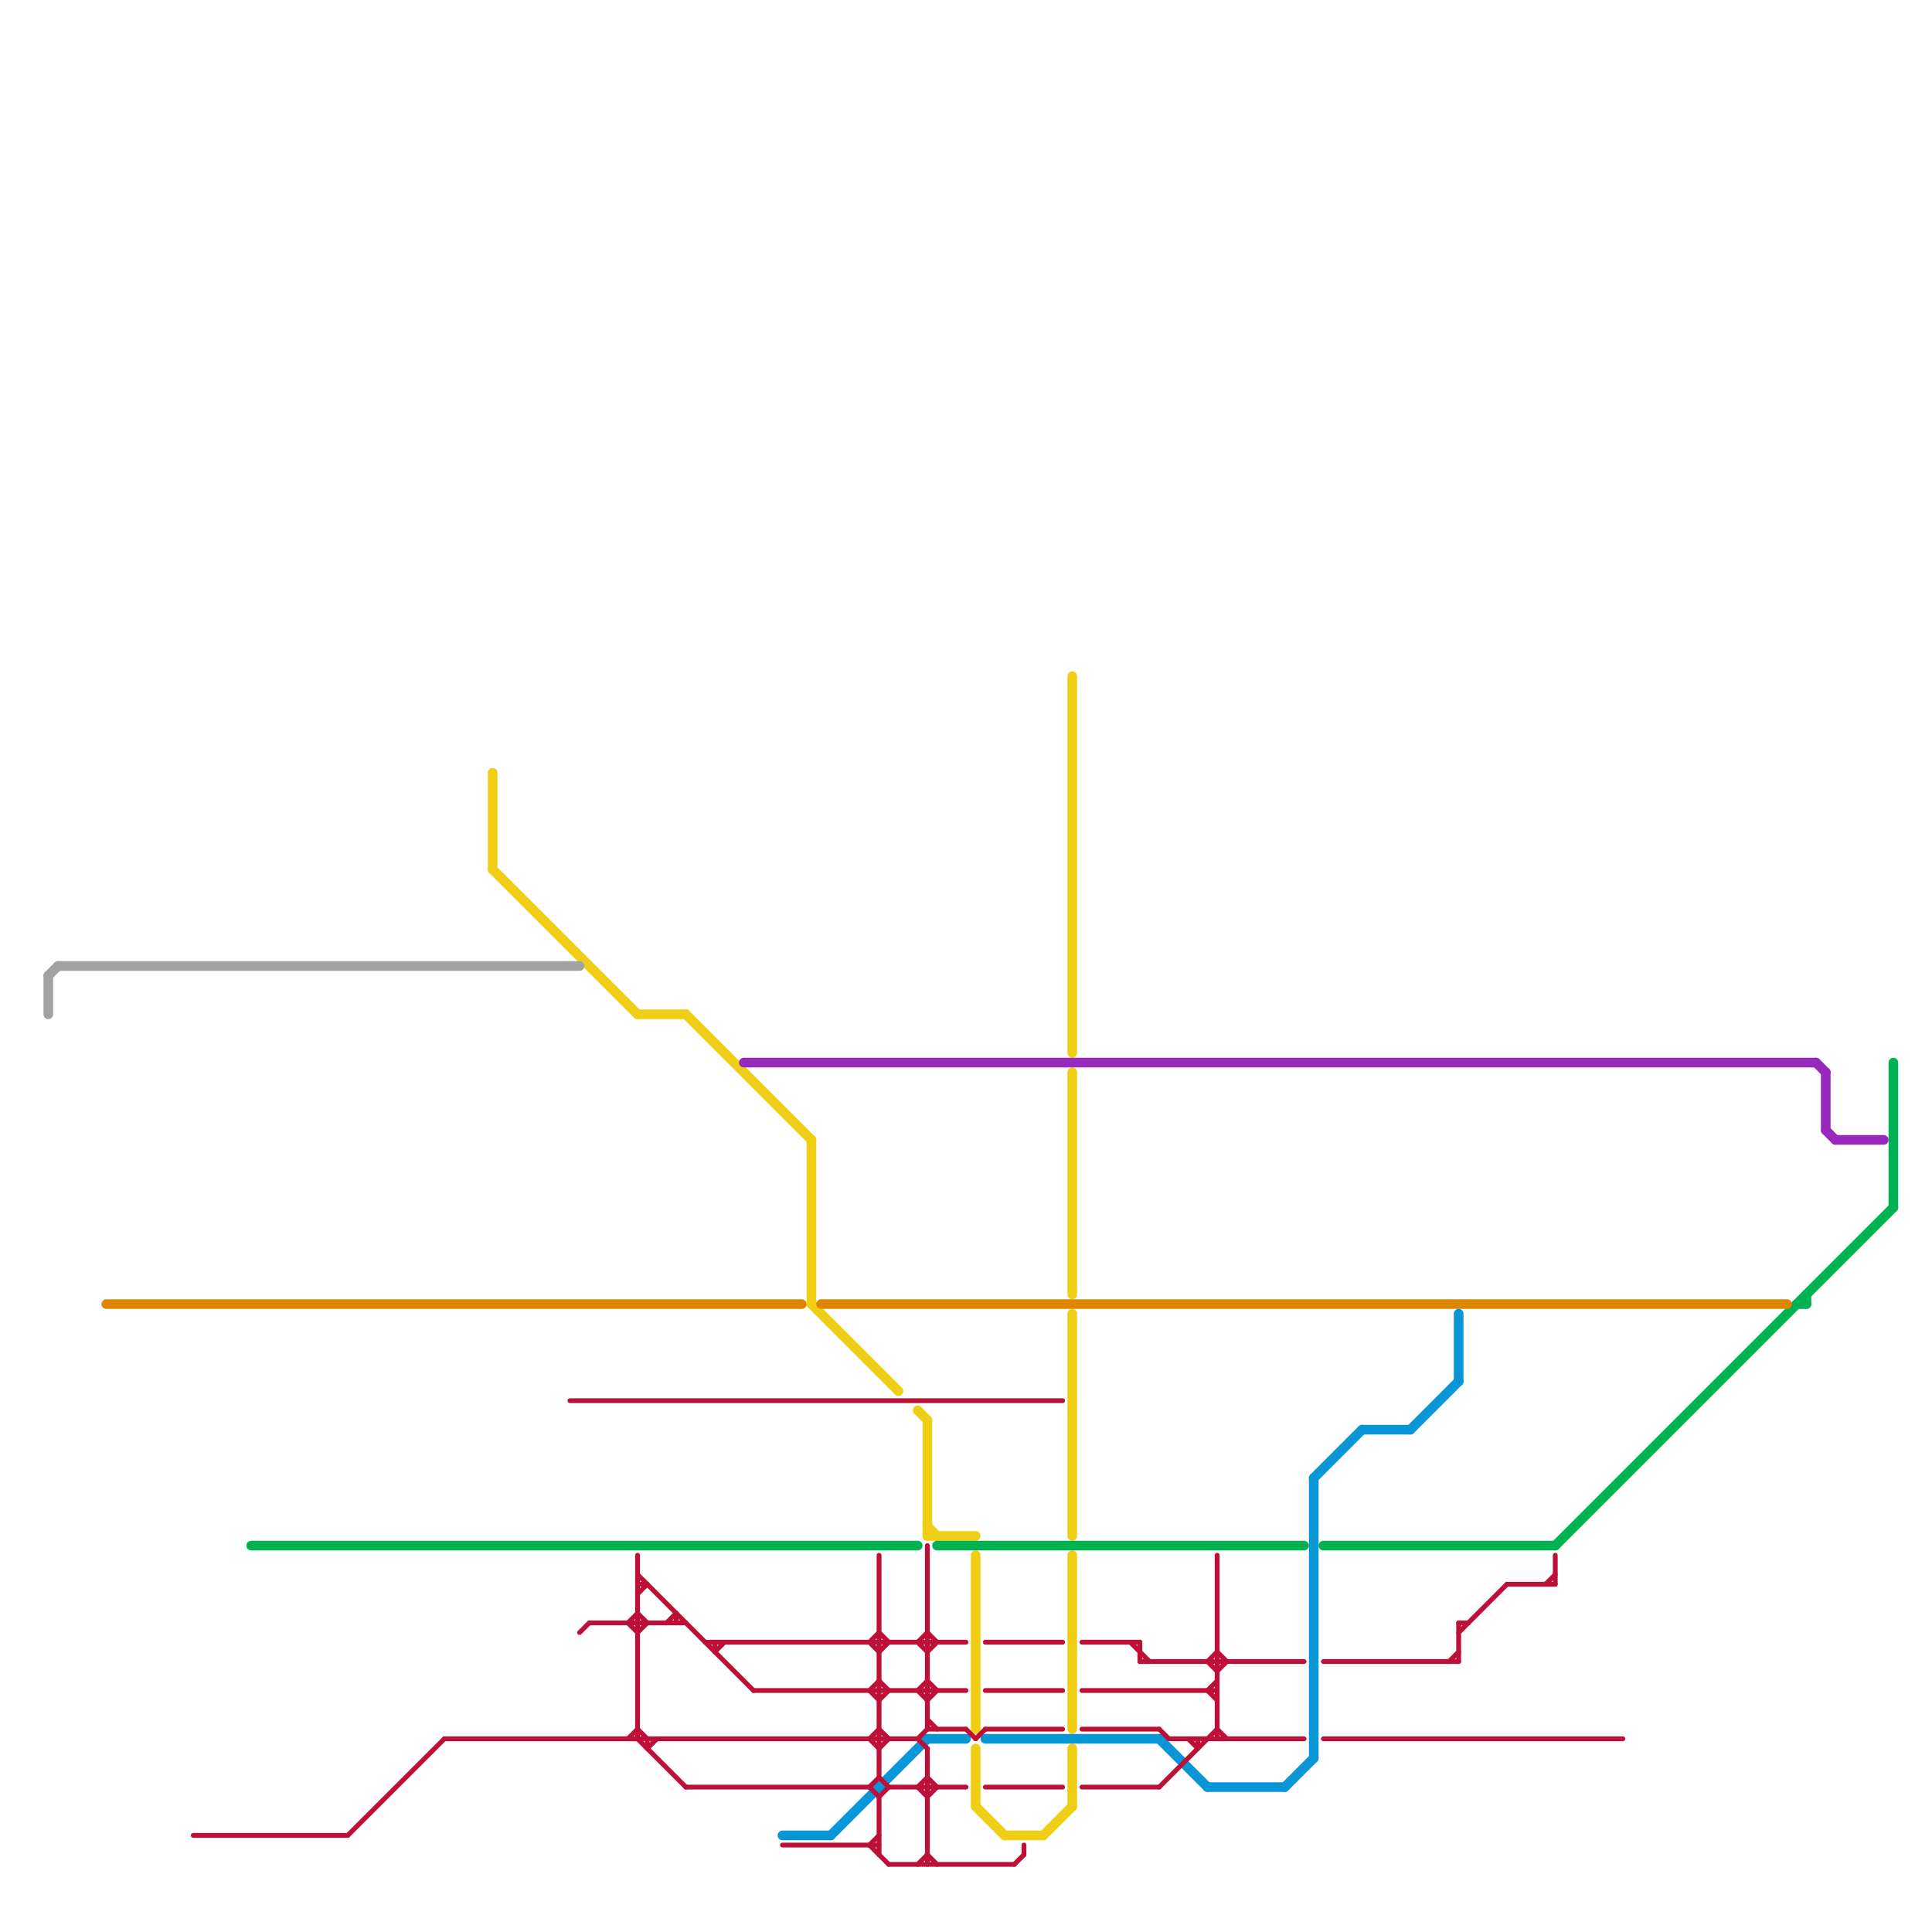 
<svg version="1.1" xmlns="http://www.w3.org/2000/svg" viewBox="0 0 200 200">
<style>text { font: 1px Helvetica; font-weight: 600; white-space: pre; dominant-baseline: central; } line { stroke-width: 1; fill: none; stroke-linecap: round; stroke-linejoin: round; } .c0 { stroke: #f0ce15 } .c1 { stroke: #00b251 } .c2 { stroke: #df8600 } .c3 { stroke: #9929bd } .c4 { stroke: #a2a2a2 } .c5 { stroke: #0896d7 } .c6 { stroke: #bd1038 } .w3 { stroke-width: .5; }.w1 { stroke-width: 1; }</style><defs><g id="wm-xf"><circle r="1.2" fill="#000"/><circle r="0.9" fill="#fff"/><circle r="0.6" fill="#000"/><circle r="0.3" fill="#fff"/></g><g id="wm"><circle r="0.6" fill="#000"/><circle r="0.3" fill="#fff"/></g></defs><line class="c0 " x1="84" y1="118" x2="84" y2="135"/><line class="c0 " x1="96" y1="159" x2="101" y2="159"/><line class="c0 " x1="71" y1="105" x2="84" y2="118"/><line class="c0 " x1="101" y1="181" x2="101" y2="187"/><line class="c0 " x1="96" y1="147" x2="96" y2="159"/><line class="c0 " x1="101" y1="187" x2="104" y2="190"/><line class="c0 " x1="104" y1="190" x2="108" y2="190"/><line class="c0 " x1="111" y1="136" x2="111" y2="159"/><line class="c0 " x1="51" y1="90" x2="66" y2="105"/><line class="c0 " x1="111" y1="111" x2="111" y2="134"/><line class="c0 " x1="108" y1="190" x2="111" y2="187"/><line class="c0 " x1="111" y1="181" x2="111" y2="187"/><line class="c0 " x1="84" y1="135" x2="93" y2="144"/><line class="c0 " x1="111" y1="161" x2="111" y2="179"/><line class="c0 " x1="101" y1="161" x2="101" y2="179"/><line class="c0 " x1="51" y1="80" x2="51" y2="90"/><line class="c0 " x1="66" y1="105" x2="71" y2="105"/><line class="c0 " x1="95" y1="146" x2="96" y2="147"/><line class="c0 " x1="96" y1="158" x2="97" y2="159"/><line class="c0 " x1="111" y1="70" x2="111" y2="109"/><line class="c1 " x1="186" y1="135" x2="187" y2="135"/><line class="c1 " x1="196" y1="110" x2="196" y2="125"/><line class="c1 " x1="97" y1="160" x2="135" y2="160"/><line class="c1 " x1="26" y1="160" x2="95" y2="160"/><line class="c1 " x1="161" y1="160" x2="196" y2="125"/><line class="c1 " x1="137" y1="160" x2="161" y2="160"/><line class="c1 " x1="187" y1="134" x2="187" y2="135"/><line class="c2 " x1="85" y1="135" x2="185" y2="135"/><line class="c2 " x1="11" y1="135" x2="83" y2="135"/><line class="c3 " x1="190" y1="118" x2="195" y2="118"/><line class="c3 " x1="189" y1="111" x2="189" y2="117"/><line class="c3 " x1="188" y1="110" x2="189" y2="111"/><line class="c3 " x1="77" y1="110" x2="188" y2="110"/><line class="c3 " x1="189" y1="117" x2="190" y2="118"/><line class="c4 " x1="6" y1="100" x2="60" y2="100"/><line class="c4 " x1="5" y1="101" x2="6" y2="100"/><line class="c4 " x1="5" y1="101" x2="5" y2="105"/><line class="c5 " x1="146" y1="148" x2="151" y2="143"/><line class="c5 " x1="96" y1="180" x2="100" y2="180"/><line class="c5 " x1="125" y1="185" x2="133" y2="185"/><line class="c5 " x1="136" y1="153" x2="141" y2="148"/><line class="c5 " x1="120" y1="180" x2="125" y2="185"/><line class="c5 " x1="102" y1="180" x2="120" y2="180"/><line class="c5 " x1="81" y1="190" x2="86" y2="190"/><line class="c5 " x1="86" y1="190" x2="96" y2="180"/><line class="c5 " x1="136" y1="153" x2="136" y2="182"/><line class="c5 " x1="141" y1="148" x2="146" y2="148"/><line class="c5 " x1="151" y1="136" x2="151" y2="143"/><line class="c5 " x1="133" y1="185" x2="136" y2="182"/><line class="c6 w3" x1="126" y1="161" x2="126" y2="180"/><line class="c6 w3" x1="78" y1="175" x2="100" y2="175"/><line class="c6 w3" x1="112" y1="185" x2="120" y2="185"/><line class="c6 w3" x1="118" y1="172" x2="135" y2="172"/><line class="c6 w3" x1="102" y1="170" x2="110" y2="170"/><line class="c6 w3" x1="137" y1="172" x2="151" y2="172"/><line class="c6 w3" x1="100" y1="179" x2="101" y2="180"/><line class="c6 w3" x1="73" y1="170" x2="100" y2="170"/><line class="c6 w3" x1="65" y1="168" x2="66" y2="167"/><line class="c6 w3" x1="151" y1="168" x2="151" y2="172"/><line class="c6 w3" x1="65" y1="180" x2="66" y2="179"/><line class="c6 w3" x1="91" y1="176" x2="92" y2="175"/><line class="c6 w3" x1="96" y1="174" x2="97" y2="175"/><line class="c6 w3" x1="91" y1="174" x2="92" y2="175"/><line class="c6 w3" x1="101" y1="180" x2="102" y2="179"/><line class="c6 w3" x1="65" y1="168" x2="66" y2="169"/><line class="c6 w3" x1="81" y1="191" x2="91" y2="191"/><line class="c6 w3" x1="60" y1="169" x2="61" y2="168"/><line class="c6 w3" x1="96" y1="169" x2="97" y2="170"/><line class="c6 w3" x1="96" y1="192" x2="97" y2="193"/><line class="c6 w3" x1="112" y1="175" x2="126" y2="175"/><line class="c6 w3" x1="95" y1="170" x2="96" y2="169"/><line class="c6 w3" x1="102" y1="179" x2="110" y2="179"/><line class="c6 w3" x1="150" y1="172" x2="151" y2="171"/><line class="c6 w3" x1="90" y1="191" x2="91" y2="190"/><line class="c6 w3" x1="151" y1="168" x2="152" y2="168"/><line class="c6 w3" x1="90" y1="185" x2="91" y2="184"/><line class="c6 w3" x1="102" y1="185" x2="110" y2="185"/><line class="c6 w3" x1="91" y1="186" x2="91" y2="192"/><line class="c6 w3" x1="95" y1="170" x2="96" y2="171"/><line class="c6 w3" x1="92" y1="185" x2="100" y2="185"/><line class="c6 w3" x1="91" y1="171" x2="92" y2="170"/><line class="c6 w3" x1="96" y1="186" x2="97" y2="185"/><line class="c6 w3" x1="66" y1="163" x2="78" y2="175"/><line class="c6 w3" x1="91" y1="169" x2="92" y2="170"/><line class="c6 w3" x1="161" y1="161" x2="161" y2="164"/><line class="c6 w3" x1="59" y1="145" x2="110" y2="145"/><line class="c6 w3" x1="121" y1="180" x2="135" y2="180"/><line class="c6 w3" x1="126" y1="179" x2="127" y2="180"/><line class="c6 w3" x1="96" y1="184" x2="97" y2="185"/><line class="c6 w3" x1="95" y1="175" x2="96" y2="174"/><line class="c6 w3" x1="90" y1="191" x2="92" y2="193"/><line class="c6 w3" x1="96" y1="178" x2="97" y2="179"/><line class="c6 w3" x1="70" y1="167" x2="70" y2="168"/><line class="c6 w3" x1="91" y1="161" x2="91" y2="184"/><line class="c6 w3" x1="61" y1="168" x2="71" y2="168"/><line class="c6 w3" x1="36" y1="190" x2="46" y2="180"/><line class="c6 w3" x1="95" y1="175" x2="96" y2="176"/><line class="c6 w3" x1="96" y1="171" x2="97" y2="170"/><line class="c6 w3" x1="124" y1="180" x2="124" y2="181"/><line class="c6 w3" x1="69" y1="168" x2="70" y2="167"/><line class="c6 w3" x1="120" y1="185" x2="126" y2="179"/><line class="c6 w3" x1="125" y1="172" x2="126" y2="171"/><line class="c6 w3" x1="105" y1="193" x2="106" y2="192"/><line class="c6 w3" x1="95" y1="185" x2="96" y2="184"/><line class="c6 w3" x1="160" y1="164" x2="161" y2="163"/><line class="c6 w3" x1="96" y1="179" x2="100" y2="179"/><line class="c6 w3" x1="156" y1="164" x2="161" y2="164"/><line class="c6 w3" x1="137" y1="180" x2="168" y2="180"/><line class="c6 w3" x1="91" y1="181" x2="92" y2="180"/><line class="c6 w3" x1="123" y1="180" x2="124" y2="181"/><line class="c6 w3" x1="90" y1="175" x2="91" y2="174"/><line class="c6 w3" x1="102" y1="175" x2="110" y2="175"/><line class="c6 w3" x1="95" y1="180" x2="96" y2="179"/><line class="c6 w3" x1="66" y1="161" x2="66" y2="180"/><line class="c6 w3" x1="125" y1="172" x2="126" y2="173"/><line class="c6 w3" x1="90" y1="185" x2="91" y2="186"/><line class="c6 w3" x1="120" y1="179" x2="121" y2="180"/><line class="c6 w3" x1="74" y1="171" x2="75" y2="170"/><line class="c6 w3" x1="66" y1="167" x2="67" y2="168"/><line class="c6 w3" x1="96" y1="176" x2="97" y2="175"/><line class="c6 w3" x1="91" y1="179" x2="92" y2="180"/><line class="c6 w3" x1="66" y1="179" x2="67" y2="180"/><line class="c6 w3" x1="90" y1="170" x2="91" y2="169"/><line class="c6 w3" x1="67" y1="181" x2="68" y2="180"/><line class="c6 w3" x1="95" y1="180" x2="96" y2="181"/><line class="c6 w3" x1="66" y1="169" x2="67" y2="168"/><line class="c6 w3" x1="66" y1="180" x2="71" y2="185"/><line class="c6 w3" x1="117" y1="170" x2="119" y2="172"/><line class="c6 w3" x1="125" y1="175" x2="126" y2="174"/><line class="c6 w3" x1="126" y1="171" x2="127" y2="172"/><line class="c6 w3" x1="96" y1="160" x2="96" y2="179"/><line class="c6 w3" x1="74" y1="170" x2="74" y2="171"/><line class="c6 w3" x1="90" y1="170" x2="91" y2="171"/><line class="c6 w3" x1="91" y1="186" x2="92" y2="185"/><line class="c6 w3" x1="46" y1="180" x2="95" y2="180"/><line class="c6 w3" x1="90" y1="180" x2="91" y2="179"/><line class="c6 w3" x1="95" y1="193" x2="96" y2="192"/><line class="c6 w3" x1="125" y1="175" x2="126" y2="176"/><line class="c6 w3" x1="91" y1="184" x2="92" y2="185"/><line class="c6 w3" x1="126" y1="173" x2="127" y2="172"/><line class="c6 w3" x1="90" y1="180" x2="91" y2="181"/><line class="c6 w3" x1="112" y1="170" x2="118" y2="170"/><line class="c6 w3" x1="95" y1="185" x2="96" y2="186"/><line class="c6 w3" x1="118" y1="170" x2="118" y2="172"/><line class="c6 w3" x1="67" y1="180" x2="67" y2="181"/><line class="c6 w3" x1="66" y1="164" x2="67" y2="164"/><line class="c6 w3" x1="66" y1="165" x2="67" y2="164"/><line class="c6 w3" x1="96" y1="181" x2="96" y2="193"/><line class="c6 w3" x1="90" y1="175" x2="91" y2="176"/><line class="c6 w3" x1="106" y1="191" x2="106" y2="192"/><line class="c6 w3" x1="20" y1="190" x2="36" y2="190"/><line class="c6 w3" x1="112" y1="179" x2="120" y2="179"/><line class="c6 w3" x1="92" y1="193" x2="105" y2="193"/><line class="c6 w3" x1="151" y1="169" x2="156" y2="164"/><line class="c6 w3" x1="71" y1="185" x2="90" y2="185"/>
</svg>
